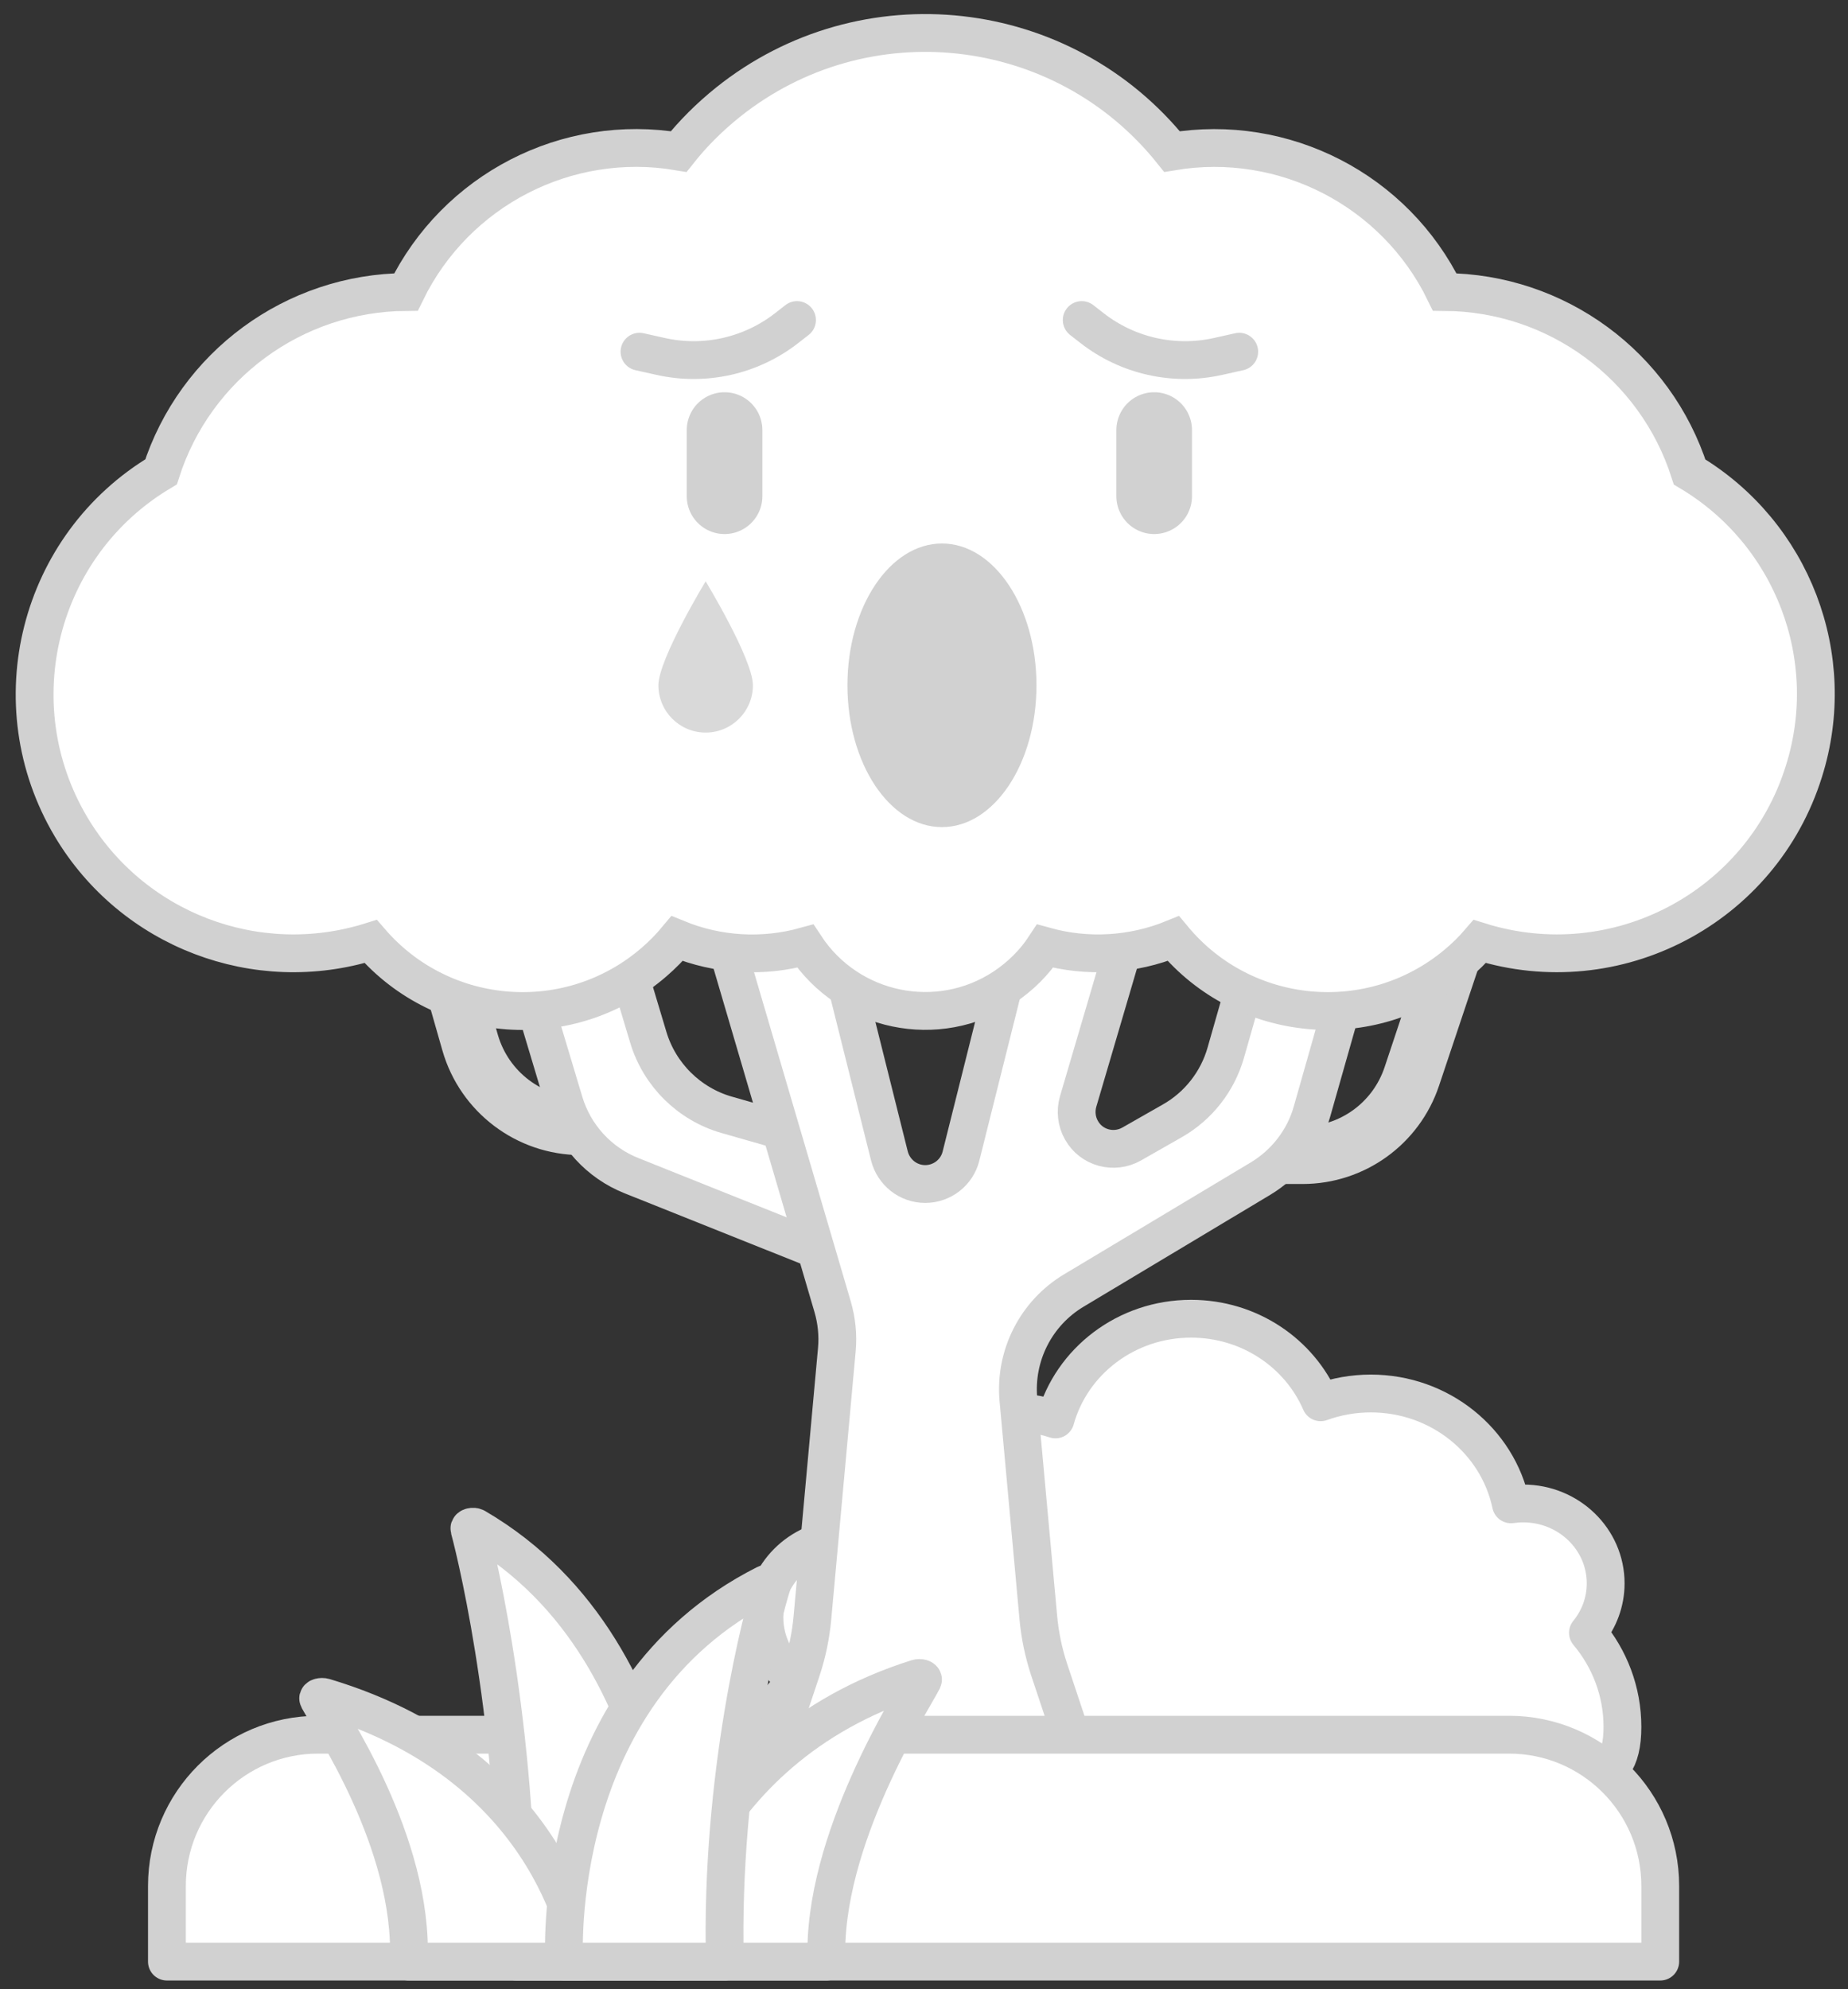<?xml version="1.0" encoding="UTF-8"?> <svg xmlns="http://www.w3.org/2000/svg" width="105" height="113" viewBox="0 0 105 113" fill="none"><rect x="0" y="0" width="105" height="113" fill="#333333" stroke="none"/> <path d="M92.184 98.095C92.184 96.067 91.449 94.207 90.224 92.747C90.854 91.975 91.231 90.999 91.231 89.938C91.231 87.432 89.133 85.4 86.546 85.4C86.31 85.4 86.079 85.417 85.852 85.45C85.097 81.857 81.818 79.154 77.886 79.154C76.883 79.154 75.923 79.331 75.036 79.653C73.831 76.865 70.989 74.907 67.674 74.907C63.985 74.907 60.882 77.332 59.969 80.626C59.047 80.33 58.062 80.167 57.037 80.167C52.543 80.167 48.794 83.252 47.921 87.355C45.426 87.453 43.434 89.442 43.434 91.882C43.434 93.375 44.179 94.699 45.329 95.525C43.771 96.792 42.779 98.691 42.779 100.816C42.779 104.238 45.349 102.503 48.721 103.051C49.195 107.597 53.157 111.146 57.976 111.146C59.839 111.146 61.573 110.613 63.028 109.699C64.337 110.609 65.94 111.146 67.674 111.146C69.581 111.146 71.332 110.497 72.705 109.415C74.078 110.497 75.828 111.146 77.736 111.146C82.142 111.146 87.118 107.003 85.529 101.757C89.35 100.845 92.184 102.078 92.184 98.095Z" fill="white" stroke="#D1D1D1" stroke-width="2.148" stroke-linejoin="round"></path> <path d="M74.008 67.254H68.913C68.004 67.254 67.277 66.519 67.277 65.619C67.277 64.711 68.012 63.984 68.913 63.984H74.008C76.123 63.984 77.989 62.638 78.666 60.631L82.077 50.398C82.358 49.539 83.291 49.077 84.15 49.357C85.009 49.638 85.472 50.572 85.191 51.43L81.763 61.672C80.649 65.008 77.527 67.254 74.008 67.254Z" fill="#D1D1D1"></path> <path d="M34.597 65.612H32.995C29.352 65.603 26.148 63.183 25.14 59.682L23.224 52.975C22.977 52.108 23.48 51.208 24.348 50.952C25.215 50.704 26.115 51.208 26.371 52.075L28.287 58.781C28.898 60.887 30.814 62.333 33.003 62.341H34.605C35.514 62.341 36.24 63.076 36.24 63.976C36.232 64.885 35.505 65.612 34.597 65.612Z" fill="#D1D1D1"></path> <path d="M36.835 58.922L32.962 46.005L28.056 49.275L32.053 62.597C32.623 64.505 34.035 66.049 35.885 66.784L49.298 72.144V65.612L41.286 63.324C39.156 62.713 37.471 61.044 36.835 58.922Z" fill="white" stroke="#D1D1D1" stroke-width="2.148"></path> <path d="M77.09 54.182L72.184 50.911L69.648 59.789C69.186 61.425 68.088 62.829 66.601 63.671L64.297 64.984C63.289 65.554 62.009 65.207 61.447 64.2C61.167 63.712 61.1 63.118 61.257 62.573L65.651 47.641H59.118L54.601 65.67C54.37 66.603 53.527 67.255 52.569 67.255C51.603 67.255 50.777 66.595 50.537 65.67L46.028 47.641H39.495L47.308 74.226C47.539 75.019 47.622 75.837 47.548 76.662L46.16 91.892C46.069 92.9 45.863 93.891 45.549 94.84L44.194 98.904C43.625 100.613 44.55 102.472 46.267 103.033C46.598 103.141 46.953 103.198 47.3 103.198H57.846C59.655 103.198 61.117 101.745 61.125 99.928C61.125 99.581 61.068 99.226 60.96 98.887L59.606 94.824C59.292 93.866 59.085 92.875 58.995 91.875L57.863 79.495C57.64 77.001 58.862 74.589 61.018 73.301L71.631 66.942C73.051 66.083 74.1 64.72 74.546 63.134L77.09 54.182Z" fill="white" stroke="#D1D1D1" stroke-width="2.148"></path> <path d="M96.002 26.811C94.061 20.749 88.445 16.628 82.086 16.586C79.261 10.789 72.951 7.543 66.592 8.608C60.398 0.87 49.108 -0.386 41.361 5.808C40.321 6.643 39.379 7.576 38.561 8.608C32.202 7.535 25.9 10.789 23.067 16.586C16.708 16.628 11.092 20.749 9.151 26.803C2.172 30.957 -0.115 39.984 4.039 46.971C7.524 52.818 14.561 55.511 21.061 53.479C25.182 58.253 32.4 58.773 37.166 54.644C37.636 54.239 38.074 53.793 38.471 53.314C40.783 54.264 43.343 54.412 45.755 53.743C48.233 57.51 53.287 58.558 57.045 56.081C57.978 55.461 58.771 54.677 59.382 53.743C61.794 54.412 64.354 54.255 66.666 53.314C70.697 58.162 77.899 58.823 82.747 54.784C83.226 54.388 83.672 53.95 84.076 53.479C91.832 55.899 100.074 51.571 102.494 43.816C104.542 37.333 101.841 30.288 96.002 26.811Z" fill="white" stroke="#D1D1D1" stroke-width="2.148"></path> <ellipse cx="53.52" cy="38.927" rx="5.37" ry="8.055" fill="#D1D1D1"></ellipse> <path d="M36.335 19.978L37.539 20.247C40.045 20.807 42.67 20.217 44.695 18.639L45.285 18.179" stroke="#D1D1D1" stroke-width="2.148" stroke-linecap="round" stroke-linejoin="round"></path> <path d="M41.168 24.428V28.187" stroke="#D1D1D1" stroke-width="4.296" stroke-linecap="round" stroke-linejoin="round"></path> <path d="M70.411 19.978L69.207 20.247C66.701 20.807 64.076 20.217 62.051 18.639L61.461 18.179" stroke="#D1D1D1" stroke-width="2.148" stroke-linecap="round" stroke-linejoin="round"></path> <path d="M65.578 24.428V28.187" stroke="#D1D1D1" stroke-width="4.296" stroke-linecap="round" stroke-linejoin="round"></path> <path d="M42.779 38.927C42.779 40.41 41.577 41.612 40.094 41.612C38.611 41.612 37.409 40.41 37.409 38.927C37.409 37.444 40.094 33.02 40.094 33.02C40.094 33.02 42.779 37.444 42.779 38.927Z" fill="#D9D9D9"></path> <path d="M9.484 107.128C9.484 102.382 13.331 98.535 18.077 98.535H85.74C90.485 98.535 94.332 102.382 94.332 107.128V111.424H9.484V107.128Z" fill="white" stroke="#D1D1D1" stroke-width="2.148" stroke-linejoin="round"></path> <path d="M46.959 111.424H37.409C37.409 111.424 39.121 99.428 52.107 95.332C52.265 95.281 52.482 95.342 52.44 95.425C51.861 96.582 46.687 104.523 46.959 111.424Z" fill="white" stroke="#D1D1D1" stroke-width="2.148" stroke-linejoin="round"></path> <path d="M29.337 111.424H38.466C38.466 111.424 39.422 93.997 27.024 86.757C26.889 86.678 26.642 86.738 26.671 86.844C27.187 88.732 29.601 99.087 29.337 111.424Z" fill="white" stroke="#D1D1D1" stroke-width="2.148" stroke-linejoin="round"></path> <path d="M23.226 111.424H33.114C33.114 111.424 31.873 100.438 18.428 96.405C18.264 96.356 18.039 96.415 18.083 96.497C18.683 97.637 23.508 104.629 23.226 111.424Z" fill="white" stroke="#D1D1D1" stroke-width="2.148" stroke-linejoin="round"></path> <path d="M41.186 111.424H32.056C32.056 111.424 31.1 96.233 43.501 89.974C43.638 89.905 43.88 89.96 43.851 90.054C43.332 91.695 40.923 100.767 41.186 111.424Z" fill="white" stroke="#D1D1D1" stroke-width="2.148" stroke-linejoin="round"></path> </svg> 